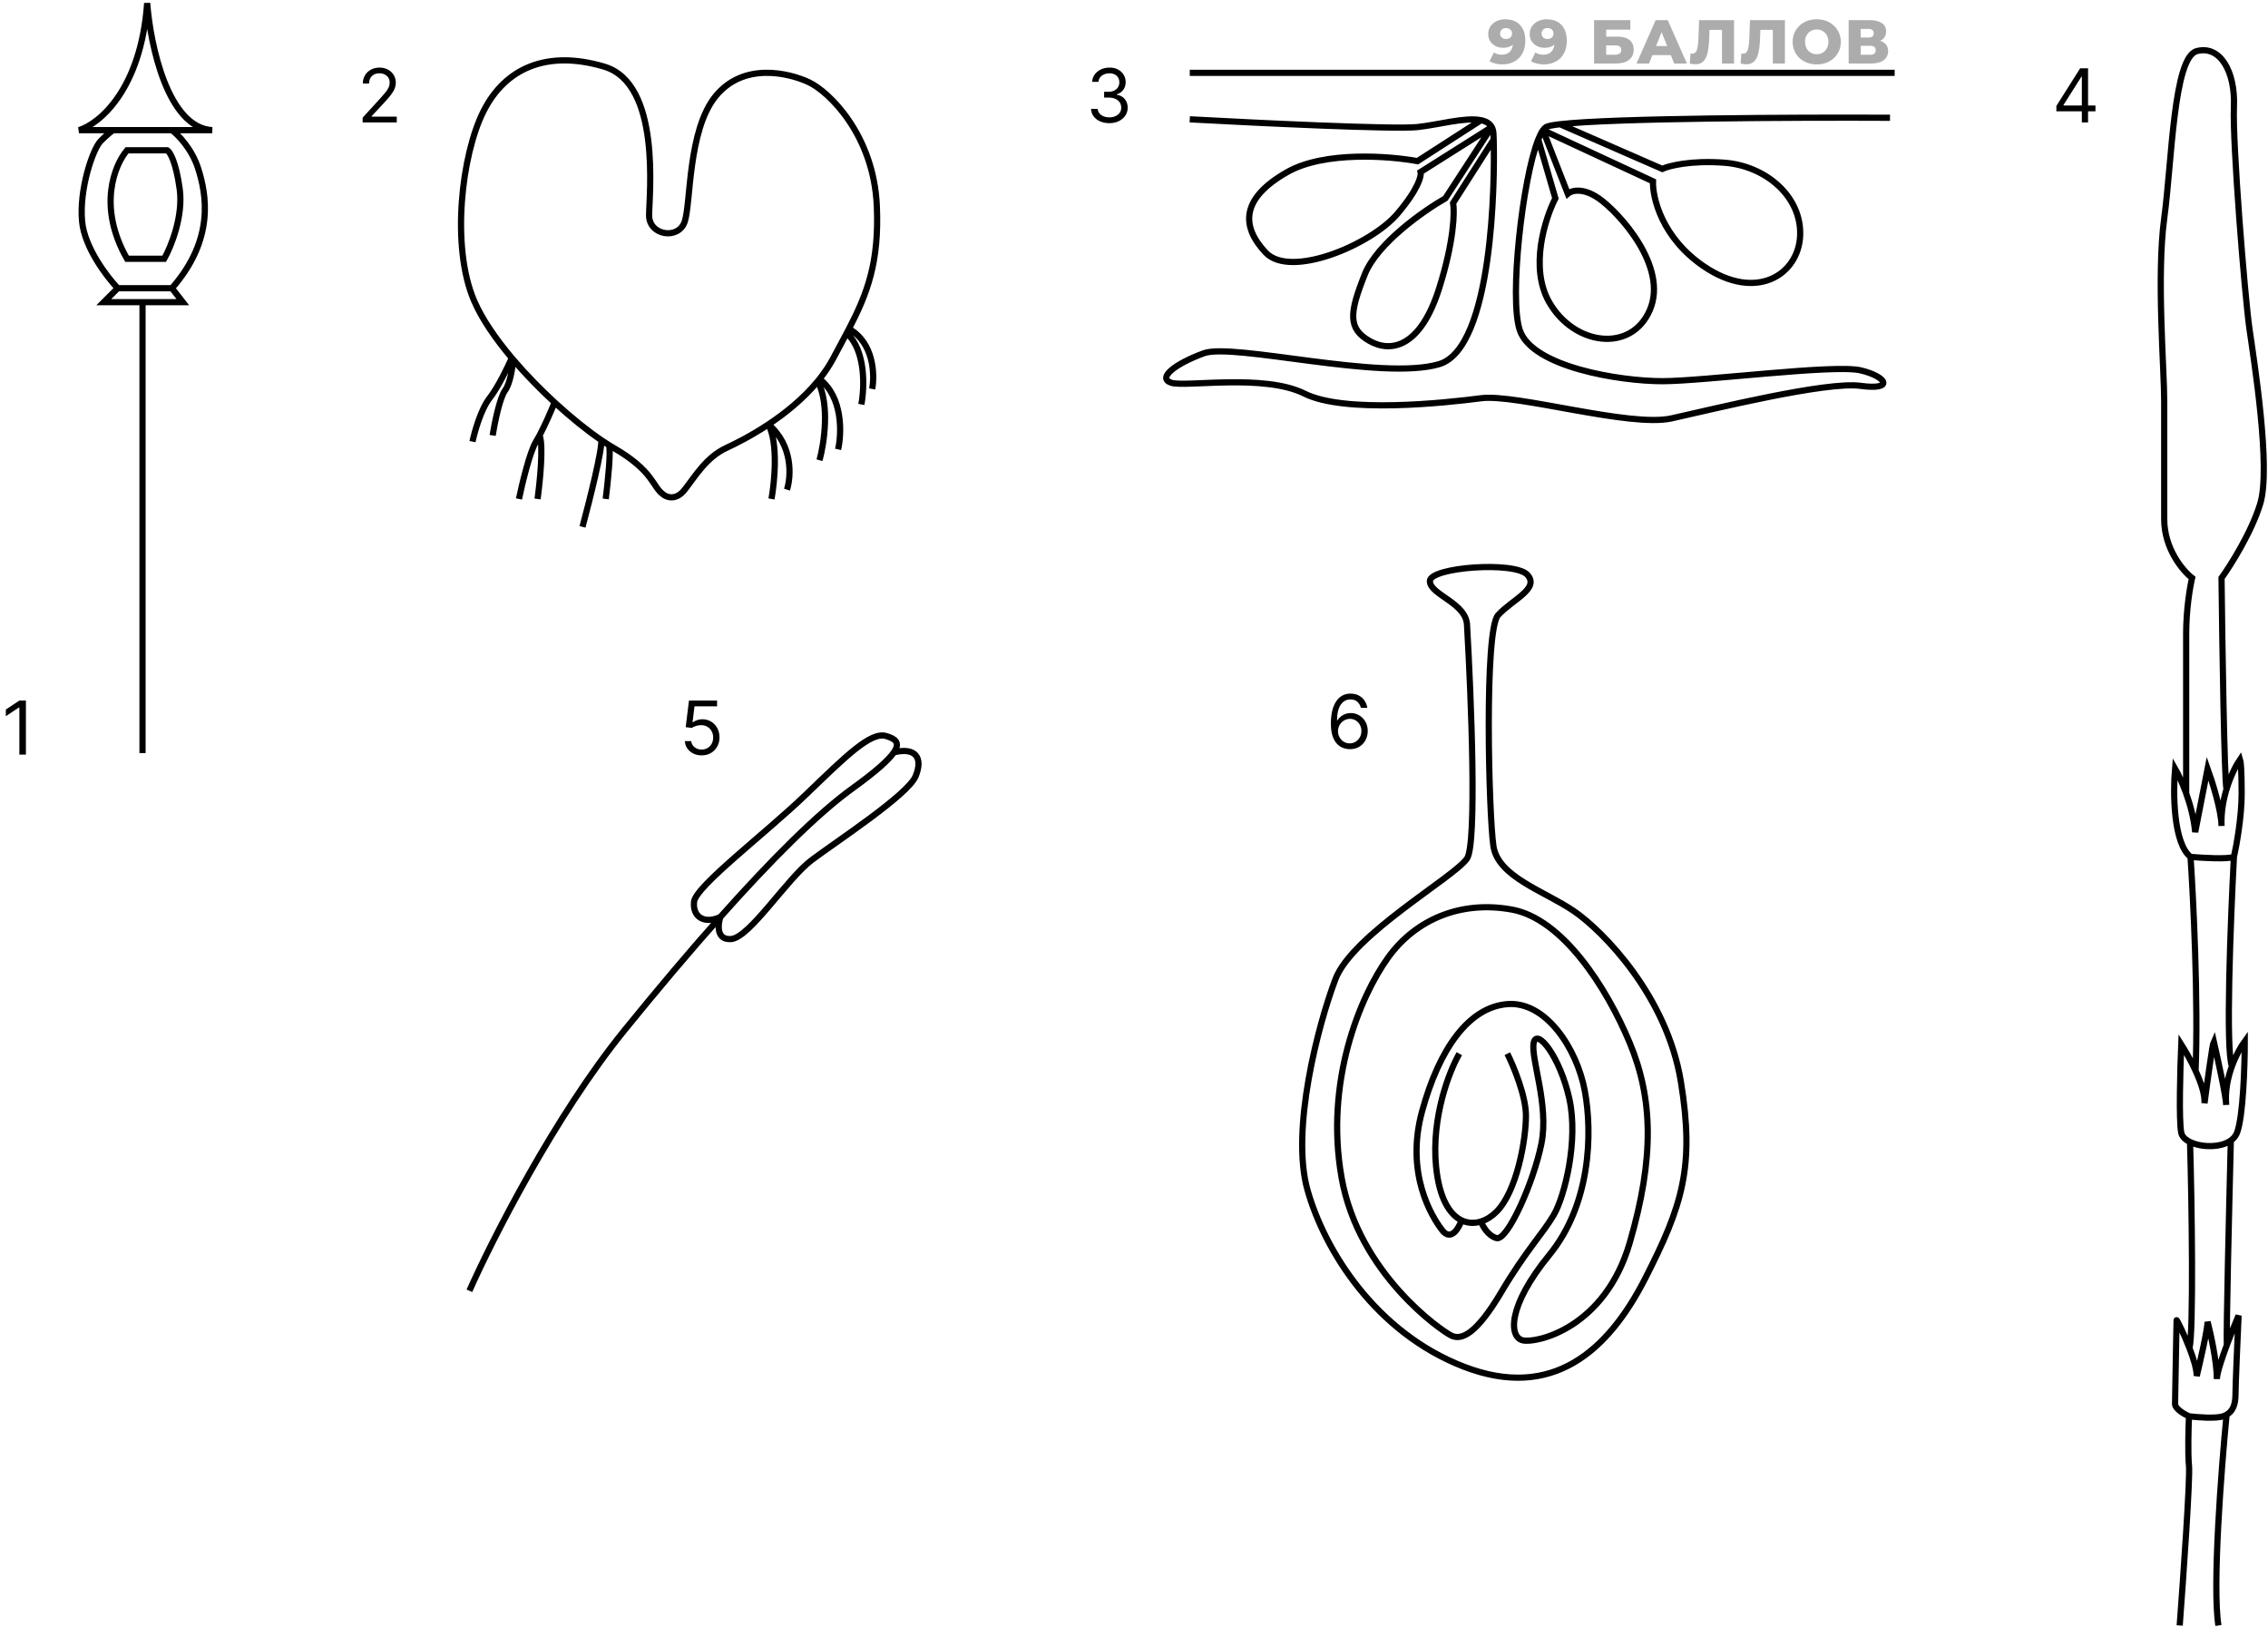 <svg width="732" height="525" viewBox="0 0 732 525" fill="none" xmlns="http://www.w3.org/2000/svg">
<path d="M485.8 6.22C487.12 6.22 488.26 6.48 489.22 7C490.193 7.52 490.947 8.293 491.48 9.32C492.027 10.333 492.3 11.6 492.3 13.12C492.3 14.747 491.98 16.133 491.34 17.28C490.713 18.413 489.84 19.28 488.72 19.88C487.613 20.48 486.32 20.78 484.84 20.78C484.067 20.78 483.32 20.687 482.6 20.5C481.88 20.327 481.26 20.08 480.74 19.76L482.18 16.92C482.58 17.2 482.993 17.393 483.42 17.5C483.86 17.593 484.307 17.64 484.76 17.64C485.84 17.64 486.7 17.313 487.34 16.66C487.98 16.007 488.3 15.053 488.3 13.8C488.3 13.573 488.3 13.34 488.3 13.1C488.3 12.847 488.28 12.593 488.24 12.34L489.22 13.16C488.98 13.653 488.667 14.067 488.28 14.4C487.893 14.733 487.44 14.987 486.92 15.16C486.4 15.333 485.807 15.42 485.14 15.42C484.26 15.42 483.453 15.24 482.72 14.88C482 14.507 481.42 13.993 480.98 13.34C480.54 12.673 480.32 11.893 480.32 11C480.32 10.027 480.567 9.187 481.06 8.48C481.553 7.76 482.213 7.207 483.04 6.82C483.867 6.42 484.787 6.22 485.8 6.22ZM486.06 9.04C485.687 9.04 485.36 9.113 485.08 9.26C484.8 9.407 484.573 9.613 484.4 9.88C484.24 10.133 484.16 10.447 484.16 10.82C484.16 11.353 484.333 11.78 484.68 12.1C485.04 12.42 485.507 12.58 486.08 12.58C486.467 12.58 486.807 12.507 487.1 12.36C487.393 12.213 487.62 12.007 487.78 11.74C487.94 11.473 488.02 11.16 488.02 10.8C488.02 10.453 487.94 10.153 487.78 9.9C487.62 9.633 487.393 9.427 487.1 9.28C486.807 9.12 486.46 9.04 486.06 9.04ZM499.188 6.22C500.508 6.22 501.648 6.48 502.608 7C503.582 7.52 504.335 8.293 504.868 9.32C505.415 10.333 505.688 11.6 505.688 13.12C505.688 14.747 505.368 16.133 504.728 17.28C504.102 18.413 503.228 19.28 502.108 19.88C501.002 20.48 499.708 20.78 498.228 20.78C497.455 20.78 496.708 20.687 495.988 20.5C495.268 20.327 494.648 20.08 494.128 19.76L495.568 16.92C495.968 17.2 496.382 17.393 496.808 17.5C497.248 17.593 497.695 17.64 498.148 17.64C499.228 17.64 500.088 17.313 500.728 16.66C501.368 16.007 501.688 15.053 501.688 13.8C501.688 13.573 501.688 13.34 501.688 13.1C501.688 12.847 501.668 12.593 501.628 12.34L502.608 13.16C502.368 13.653 502.055 14.067 501.668 14.4C501.282 14.733 500.828 14.987 500.308 15.16C499.788 15.333 499.195 15.42 498.528 15.42C497.648 15.42 496.842 15.24 496.108 14.88C495.388 14.507 494.808 13.993 494.368 13.34C493.928 12.673 493.708 11.893 493.708 11C493.708 10.027 493.955 9.187 494.448 8.48C494.942 7.76 495.602 7.207 496.428 6.82C497.255 6.42 498.175 6.22 499.188 6.22ZM499.448 9.04C499.075 9.04 498.748 9.113 498.468 9.26C498.188 9.407 497.962 9.613 497.788 9.88C497.628 10.133 497.548 10.447 497.548 10.82C497.548 11.353 497.722 11.78 498.068 12.1C498.428 12.42 498.895 12.58 499.468 12.58C499.855 12.58 500.195 12.507 500.488 12.36C500.782 12.213 501.008 12.007 501.168 11.74C501.328 11.473 501.408 11.16 501.408 10.8C501.408 10.453 501.328 10.153 501.168 9.9C501.008 9.633 500.782 9.427 500.488 9.28C500.195 9.12 499.848 9.04 499.448 9.04ZM514.497 20.5V6.5H526.197V9.56H518.397V11.82H522.017C523.724 11.82 525.024 12.18 525.917 12.9C526.824 13.62 527.277 14.66 527.277 16.02C527.277 17.42 526.77 18.52 525.757 19.32C524.744 20.107 523.324 20.5 521.497 20.5H514.497ZM518.397 17.66H521.237C521.89 17.66 522.39 17.527 522.737 17.26C523.097 16.993 523.277 16.613 523.277 16.12C523.277 15.133 522.597 14.64 521.237 14.64H518.397V17.66ZM528.184 20.5L534.364 6.5L538.264 6.5L544.464 20.5H540.344L535.504 8.44H537.064L532.224 20.5H528.184ZM531.564 17.78L532.584 14.86H539.424L540.444 17.78H531.564ZM547.185 20.74C546.919 20.74 546.632 20.72 546.325 20.68C546.032 20.64 545.719 20.58 545.385 20.5L545.605 17.26C545.792 17.3 545.972 17.32 546.145 17.32C546.692 17.32 547.105 17.107 547.385 16.68C547.665 16.24 547.859 15.627 547.965 14.84C548.085 14.053 548.159 13.133 548.185 12.08L548.385 6.5H559.665V20.5H555.765V8.76L556.625 9.64H550.965L551.765 8.72L551.665 11.92C551.625 13.28 551.532 14.507 551.385 15.6C551.239 16.68 551.005 17.607 550.685 18.38C550.365 19.14 549.919 19.727 549.345 20.14C548.785 20.54 548.065 20.74 547.185 20.74ZM563.601 20.74C563.334 20.74 563.048 20.72 562.741 20.68C562.448 20.64 562.134 20.58 561.801 20.5L562.021 17.26C562.208 17.3 562.388 17.32 562.561 17.32C563.108 17.32 563.521 17.107 563.801 16.68C564.081 16.24 564.274 15.627 564.381 14.84C564.501 14.053 564.574 13.133 564.601 12.08L564.801 6.5H576.081V20.5H572.181V8.76L573.041 9.64H567.381L568.181 8.72L568.081 11.92C568.041 13.28 567.948 14.507 567.801 15.6C567.654 16.68 567.421 17.607 567.101 18.38C566.781 19.14 566.334 19.727 565.761 20.14C565.201 20.54 564.481 20.74 563.601 20.74ZM586.356 20.78C585.236 20.78 584.202 20.6 583.256 20.24C582.309 19.88 581.482 19.373 580.776 18.72C580.082 18.053 579.542 17.28 579.156 16.4C578.769 15.52 578.576 14.553 578.576 13.5C578.576 12.447 578.769 11.48 579.156 10.6C579.542 9.72 580.082 8.953 580.776 8.3C581.482 7.633 582.309 7.12 583.256 6.76C584.202 6.4 585.236 6.22 586.356 6.22C587.489 6.22 588.522 6.4 589.456 6.76C590.402 7.12 591.222 7.633 591.916 8.3C592.609 8.953 593.149 9.72 593.536 10.6C593.936 11.48 594.136 12.447 594.136 13.5C594.136 14.553 593.936 15.527 593.536 16.42C593.149 17.3 592.609 18.067 591.916 18.72C591.222 19.373 590.402 19.88 589.456 20.24C588.522 20.6 587.489 20.78 586.356 20.78ZM586.356 17.5C586.889 17.5 587.382 17.407 587.836 17.22C588.302 17.033 588.702 16.767 589.036 16.42C589.382 16.06 589.649 15.633 589.836 15.14C590.036 14.647 590.136 14.1 590.136 13.5C590.136 12.887 590.036 12.34 589.836 11.86C589.649 11.367 589.382 10.947 589.036 10.6C588.702 10.24 588.302 9.967 587.836 9.78C587.382 9.593 586.889 9.5 586.356 9.5C585.822 9.5 585.322 9.593 584.856 9.78C584.402 9.967 584.002 10.24 583.656 10.6C583.322 10.947 583.056 11.367 582.856 11.86C582.669 12.34 582.576 12.887 582.576 13.5C582.576 14.1 582.669 14.647 582.856 15.14C583.056 15.633 583.322 16.06 583.656 16.42C584.002 16.767 584.402 17.033 584.856 17.22C585.322 17.407 585.822 17.5 586.356 17.5ZM596.653 20.5V6.5H603.453C605.133 6.5 606.433 6.82 607.353 7.46C608.286 8.087 608.753 8.98 608.753 10.14C608.753 11.273 608.32 12.167 607.453 12.82C606.586 13.46 605.426 13.78 603.973 13.78L604.373 12.84C605.946 12.84 607.173 13.153 608.053 13.78C608.946 14.393 609.393 15.3 609.393 16.5C609.393 17.727 608.913 18.7 607.953 19.42C607.006 20.14 605.633 20.5 603.833 20.5L596.653 20.5ZM600.553 17.66L603.673 17.66C604.246 17.66 604.673 17.54 604.953 17.3C605.246 17.047 605.393 16.68 605.393 16.2C605.393 15.72 605.246 15.367 604.953 15.14C604.673 14.9 604.246 14.78 603.673 14.78H600.553V17.66ZM600.553 12.1H603.073C603.633 12.1 604.053 11.987 604.333 11.76C604.613 11.52 604.753 11.173 604.753 10.72C604.753 10.267 604.613 9.927 604.333 9.7C604.053 9.46 603.633 9.34 603.073 9.34H600.553V12.1Z" fill="#ACACAC"/>
<path d="M8.365 226.045V243.5H6.251V228.261H6.149L1.888 231.091V228.943L6.251 226.045H8.365Z" fill="black"/>
<path d="M117.041 39.5V37.966L122.803 31.659C123.479 30.921 124.036 30.278 124.473 29.733C124.911 29.182 125.234 28.665 125.445 28.182C125.661 27.693 125.768 27.182 125.768 26.648C125.768 26.034 125.621 25.503 125.325 25.054C125.036 24.605 124.638 24.259 124.132 24.014C123.626 23.77 123.058 23.648 122.428 23.648C121.757 23.648 121.172 23.787 120.672 24.065C120.178 24.338 119.794 24.722 119.521 25.216C119.254 25.71 119.121 26.29 119.121 26.954H117.109C117.109 25.932 117.345 25.034 117.817 24.261C118.288 23.489 118.93 22.886 119.743 22.454C120.561 22.023 121.479 21.807 122.496 21.807C123.518 21.807 124.425 22.023 125.214 22.454C126.004 22.886 126.624 23.469 127.072 24.202C127.521 24.935 127.746 25.75 127.746 26.648C127.746 27.29 127.629 27.918 127.396 28.531C127.169 29.139 126.771 29.818 126.203 30.568C125.641 31.312 124.859 32.222 123.859 33.295L119.939 37.489V37.625H128.053V39.5H117.041Z" fill="black"/>
<path d="M358.064 39.739C356.939 39.739 355.936 39.545 355.055 39.159C354.18 38.773 353.484 38.236 352.967 37.548C352.456 36.855 352.178 36.051 352.132 35.136H354.28C354.325 35.699 354.518 36.185 354.859 36.594C355.2 36.997 355.646 37.31 356.197 37.531C356.749 37.753 357.359 37.864 358.03 37.864C358.78 37.864 359.445 37.733 360.024 37.472C360.604 37.21 361.058 36.847 361.388 36.381C361.717 35.915 361.882 35.375 361.882 34.761C361.882 34.119 361.723 33.554 361.405 33.065C361.087 32.571 360.621 32.185 360.007 31.906C359.393 31.628 358.643 31.489 357.757 31.489H356.359V29.614H357.757C358.45 29.614 359.058 29.489 359.581 29.239C360.109 28.989 360.521 28.636 360.817 28.182C361.118 27.727 361.268 27.193 361.268 26.579C361.268 25.989 361.138 25.474 360.876 25.037C360.615 24.599 360.246 24.259 359.768 24.014C359.297 23.77 358.74 23.648 358.098 23.648C357.496 23.648 356.928 23.759 356.393 23.98C355.865 24.196 355.433 24.511 355.098 24.926C354.763 25.335 354.581 25.829 354.553 26.409H352.507C352.541 25.494 352.817 24.693 353.334 24.006C353.851 23.312 354.527 22.773 355.362 22.386C356.203 22 357.126 21.807 358.132 21.807C359.212 21.807 360.138 22.026 360.911 22.463C361.683 22.895 362.277 23.466 362.692 24.176C363.107 24.886 363.314 25.653 363.314 26.477C363.314 27.46 363.055 28.298 362.538 28.991C362.027 29.685 361.331 30.165 360.45 30.432V30.568C361.553 30.75 362.413 31.219 363.033 31.974C363.652 32.724 363.962 33.653 363.962 34.761C363.962 35.71 363.703 36.562 363.186 37.318C362.675 38.068 361.976 38.659 361.089 39.091C360.203 39.523 359.195 39.739 358.064 39.739Z" fill="black"/>
<path d="M663.699 35.92V34.182L671.369 22.046H672.63V24.739H671.778L665.983 33.909V34.045H676.312V35.92H663.699ZM671.914 39.5V35.392V34.582V22.046H673.926V39.5H671.914Z" fill="black"/>
<path d="M226.461 243.739C225.461 243.739 224.56 243.54 223.759 243.142C222.958 242.744 222.316 242.199 221.833 241.506C221.35 240.812 221.086 240.023 221.04 239.136H223.086C223.165 239.926 223.523 240.58 224.159 241.097C224.801 241.608 225.569 241.864 226.461 241.864C227.176 241.864 227.813 241.696 228.37 241.361C228.932 241.026 229.373 240.565 229.691 239.98C230.015 239.389 230.176 238.722 230.176 237.977C230.176 237.216 230.009 236.537 229.674 235.94C229.344 235.338 228.89 234.864 228.31 234.517C227.73 234.17 227.069 233.994 226.324 233.989C225.79 233.983 225.242 234.065 224.679 234.236C224.117 234.401 223.654 234.614 223.29 234.875L221.313 234.636L222.37 226.045H231.438V227.92H224.142L223.529 233.068H223.631C223.989 232.784 224.438 232.548 224.978 232.361C225.517 232.173 226.08 232.08 226.665 232.08C227.733 232.08 228.685 232.335 229.52 232.847C230.361 233.352 231.02 234.045 231.498 234.926C231.98 235.807 232.222 236.812 232.222 237.943C232.222 239.057 231.972 240.051 231.472 240.926C230.978 241.795 230.296 242.483 229.426 242.989C228.557 243.489 227.569 243.739 226.461 243.739Z" fill="black"/>
<path d="M435.614 241.739C434.898 241.727 434.182 241.591 433.466 241.33C432.75 241.068 432.097 240.628 431.506 240.009C430.915 239.384 430.441 238.54 430.083 237.477C429.725 236.409 429.546 235.068 429.546 233.455C429.546 231.909 429.691 230.54 429.98 229.347C430.27 228.148 430.691 227.139 431.242 226.321C431.793 225.497 432.458 224.872 433.236 224.446C434.02 224.02 434.904 223.807 435.887 223.807C436.864 223.807 437.733 224.003 438.495 224.395C439.262 224.781 439.887 225.321 440.37 226.014C440.853 226.707 441.165 227.506 441.307 228.409H439.228C439.034 227.625 438.659 226.974 438.103 226.457C437.546 225.94 436.807 225.682 435.887 225.682C434.534 225.682 433.469 226.27 432.691 227.446C431.918 228.622 431.529 230.273 431.523 232.398H431.659C431.978 231.915 432.355 231.503 432.793 231.162C433.236 230.815 433.725 230.548 434.259 230.361C434.793 230.173 435.358 230.08 435.955 230.08C436.955 230.08 437.87 230.33 438.699 230.83C439.529 231.324 440.194 232.009 440.694 232.884C441.194 233.753 441.444 234.75 441.444 235.875C441.444 236.955 441.202 237.943 440.719 238.841C440.236 239.733 439.557 240.443 438.682 240.972C437.813 241.494 436.79 241.75 435.614 241.739ZM435.614 239.864C436.33 239.864 436.972 239.685 437.54 239.327C438.114 238.969 438.566 238.489 438.895 237.886C439.23 237.284 439.398 236.614 439.398 235.875C439.398 235.153 439.236 234.497 438.912 233.906C438.594 233.31 438.154 232.835 437.591 232.483C437.034 232.131 436.398 231.955 435.682 231.955C435.142 231.955 434.64 232.062 434.174 232.278C433.708 232.489 433.299 232.778 432.946 233.148C432.6 233.517 432.327 233.94 432.128 234.418C431.929 234.889 431.83 235.386 431.83 235.909C431.83 236.602 431.992 237.25 432.316 237.852C432.645 238.455 433.094 238.94 433.662 239.31C434.236 239.679 434.887 239.864 435.614 239.864Z" fill="black"/>
<path d="M46 243V97.5M46 97.5H59L55.5 93M46 97.5H33.5L38 93M55.5 93H38M55.5 93C69.5 77 66.5 62.5 64 54.5C62 48.1 57.5 43.5 55.5 42M38 93C34.5 89.333 27.3 79.9 26.5 71.5C25.5 61 30 48 32.5 45.5C34.5 43.5 36 42.333 36.5 42M36.5 42H55.5M36.5 42H25.5C32 40 45.5 29 47.5 1C48.5 14.333 54.1 41.2 68.5 42H55.5M152.5 142.5C153.167 139.333 155.2 132.1 158 128.5C160.8 124.9 163.949 118.333 165.174 115.5M165.174 115.5C159.924 109.273 155.51 102.857 153 97C145.5 79.5 149 50 156 36C163 22 176.5 16 195 21.5C213.5 27 209.5 63 209.5 69.5C209.5 76 219 77.5 221 71.5C223 65.5 222 42 231 31C240 20 254.5 23.5 261 26.5C267.5 29.5 282 43.5 283 66.5C283.792 84.711 279.882 94.772 274 106.114M165.174 115.5C165.314 115.667 165.455 115.833 165.597 116M159 140.5C159.609 136.667 161.261 128.4 163 126C164.739 123.6 165.456 118.333 165.597 116M165.597 116C169.741 120.866 174.379 125.603 179 129.853M167.5 161C168.5 156.167 171 145.7 173 142.5C173.358 141.928 173.742 141.247 174.139 140.5M179 129.853C178.042 132.22 175.96 137.069 174.139 140.5M179 129.853C184.296 134.724 189.569 138.953 194.047 142M173.5 161C174.259 155.5 175.45 143.7 174.139 140.5M188 170C190.198 161.833 194.485 144.8 194.047 142M194.047 142C194.895 142.577 195.714 143.111 196.5 143.6M195.5 161C196.167 155.733 197.3 144.88 196.5 143.6M196.5 143.6C197.015 143.92 197.515 144.22 198 144.5C211 152 210.5 157 214 159.5C215.167 160.5 218.2 161.6 221 158C224.5 153.5 228 147.5 234.5 144.5C237.264 143.224 242.379 140.682 248 136.952M249 161C250 155.468 251.2 142.913 248 136.952M248 136.952C256 143.713 255.333 153.801 254 158M248 136.952C253.392 133.373 259.248 128.7 263.941 123M264.5 148.5C265.96 143.167 267.893 130.6 263.941 123M263.941 123C264.129 122.771 264.315 122.541 264.5 122.309M270.5 145C271.667 139.872 272.1 128.155 264.5 122.309M264.5 122.309C266.194 120.177 267.722 117.906 269 115.5C270.497 112.682 271.932 110.05 273.275 107.5M278 130.5C279.017 125.167 279.496 113.1 273.275 107.5M273.275 107.5C273.52 107.035 273.762 106.574 274 106.114M281.5 125.5C282.353 120.909 282.047 110.605 274 106.114M151.5 416.5C158.833 400 179.1 360.1 201.5 332.5C212.066 319.482 222.56 307.033 232.5 295.879M232.5 295.879C248.901 277.474 263.792 262.594 275 254.5C282.774 248.885 286.818 245.229 288.5 242.766M232.5 295.879C227.5 298.257 223.5 296 224 291C224.5 286 247 269 260 256.5C273 244 281 236 286 237.5C288.84 238.352 290.713 239.527 288.5 242.766M232.5 295.879C231.667 298.419 231.2 303.4 236 303C242 302.5 254 283.5 262 277.5C270 271.5 293 256.5 295.5 250.5C298 244.5 295.5 241.033 288.5 242.766M471 340C467.833 345.5 461.9 360.5 463.5 376.5C464.514 386.642 467.843 391.898 471.725 393.768M486.5 340C488.5 344 492.5 353.6 492.5 360C492.5 368 489.5 384.5 483 391C481.515 392.485 479.794 393.579 478 394.144M471.725 393.768C470.817 396.345 468.3 400.6 465.5 397C462 392.5 453.5 378.5 459 358.5C464.5 338.5 474 325 486.5 324C499 323 509 338.5 511.5 352C514 365.5 513.5 388.5 500 405C486.5 421.5 487 431.5 491.5 432.5C496 433.5 518 428.5 526 401C534 373.5 533.5 354.5 526 336.5C518.5 318.5 504.275 296.5 488 293.5C471.725 290.5 457 296.5 448 309C439 321.5 427.5 349 433 380C438.5 411 465.275 429.5 468.5 431C471.725 432.5 476.5 430.5 484.5 417C492.5 403.5 498 398 501.5 392C505 386 509.5 368 506.5 354.5C503.5 341 496 331.5 495 336.5C494 341.5 500 356.5 497.5 369C495 381.5 486.5 400.5 483 399.5C480.2 398.7 478.5 395.596 478 394.144M471.725 393.768C473.749 394.743 475.924 394.797 478 394.144M384 23.5H611.5M384 38.5C405.333 39.667 449.9 41.8 457.5 41C464.027 40.313 472.915 37.738 478 38.788M610 38C579.249 37.854 520.553 38.119 503.5 40.084M497.997 42C498.332 41.533 498.667 41.194 499 41C499.583 40.66 501.144 40.356 503.5 40.084M497.997 42L533.5 58.5C533.333 63.833 536.4 76.8 550 86C567 97.5 580.5 88.5 581 76C581.5 63.5 570 53.5 556.5 52.5C545.7 51.7 538.667 53.5 536.5 54.5L503.5 40.084M497.997 42C497.485 42.715 496.973 43.732 496.47 45M497.997 42L506 62.5C507.167 61.5 510.8 60.4 516 64C522.5 68.5 538.5 86 532.5 100C526.5 114 508 111.5 500 97.5C493.6 86.3 498.667 70.5 502 64L496.47 45M496.47 45C491.38 57.811 487.062 96.187 490.5 106.5C494.5 118.5 523 123 536.5 123C550 123 592 117.5 600.5 119.5C609 121.5 611.5 126 600.5 124.5C589.5 123 553 132 539.5 135C526 138 489.5 127 478 128.5C466.5 130 434 133.5 421 127C408 120.5 382.5 125 378 123.5C373.5 122 379 117.5 388.5 114C398 110.5 446 123 464.5 117.5C481.885 112.331 482.491 58.151 482.086 45M478 38.788L457.5 52C448.5 50.333 427.5 48.7 415.5 55.5C400.5 64 400.5 73 408.5 81.5C416.5 90 442.5 79 451 69C457.8 61 458.833 56.667 458.5 55.5L481.464 41M478 38.788C479.588 39.116 480.805 39.797 481.464 41M481.464 41C481.766 41.552 481.951 42.213 482 43C482.03 43.482 482.06 44.157 482.086 45M481.464 41L466.5 64C459.5 68 444.5 78.5 440.5 88.5C435.5 101 435 106 442 110C449 114 458.5 112 464.5 93C469.3 77.8 469.5 68.333 469 65.5L482.086 45M703.5 524.5C704.667 509 706.9 477 706.5 473C706.1 469 706.333 460.667 706.5 457M706.5 457C705 456.333 702 454.6 702 453C702 451 702.5 426.5 702.5 426C702.5 425.703 704.794 430.171 706.657 435M706.5 457C709.167 457.333 715.1 457.8 717.5 457C717.915 456.862 718.292 456.695 718.633 456.5M718.633 456.5C720.758 455.289 721.5 453.016 721.5 450C721.5 447.2 722.167 431.833 722.5 424.5C721.488 426.886 720.036 430.459 718.717 434M718.633 456.5C716.922 474 714 512.1 716 524.5M706.835 368.5C707.439 388.333 707.982 429.8 706.657 435M706.657 435C707.929 438.299 709 441.768 709 444C710.167 439.167 712.5 428.9 712.5 426.5C713.5 430.333 715.5 439.4 715.5 445C715.5 443.188 716.996 438.621 718.717 434M720 368C719.478 388.5 718.49 430.4 718.717 434M707 276.5C707.916 290.167 709.522 323.1 708.623 345.5M707 276.5C701.4 272.1 701.333 255.667 702 248C702.905 249.563 704.306 252.434 705.588 256M707 276.5C710.833 276.833 719 277.3 721 276.5M708.623 345.5C707.085 342.143 705.257 338.964 704 337C703.667 344.833 703.2 361.5 704 365.5C705 370.5 719.5 372 722 365.5C724 360.3 724.5 343.667 724.5 336C723.348 337.563 721.676 340.434 720.375 344M708.623 345.5C710.349 349.264 711.711 353.251 711.5 356C712.333 349.667 714.1 336.8 714.5 336C715.833 341.833 718.5 354.1 718.5 356.5C718.095 352.044 719.04 347.657 720.375 344M721 276.5C719.917 297 718.275 339.2 720.375 344M721 276.5C721.833 272.833 723.5 263.6 723.5 256C723.5 248.4 723.167 245.5 723 245C721.793 246.763 719.946 250.253 718.615 254.658M705.588 256C706.904 259.657 708.095 264.044 708.5 268.5C709.5 263.333 711.7 252 712.5 248C714 252.167 717 261.7 717 266.5C716.823 262.246 717.555 258.162 718.615 254.658M705.588 256C705.588 242.167 705.588 212.5 705.588 204.5C705.588 196.5 706.863 189.167 707.5 186.5C704.5 184.167 698.5 177.1 698.5 167.5C698.5 155.5 698.5 140 698.5 129.5C698.5 119 696 89 698.5 70.5C701 52 701.5 18.5 709 16.5C716.5 14.5 721.5 23 721 34.5C720.5 46 724.5 95.5 726 106C727.5 116.5 733 151 729.5 162.5C726.7 171.7 720 182.333 717 186.5C717.243 207.938 717.906 251.584 718.615 254.658M41 83.5H53C55.167 79.667 59.2 69.8 58 61C56.8 52.2 54.833 49 54 48.5H41C37 53.167 31.4 66.7 41 83.5ZM473.5 202C474.833 225 476.7 272.2 473.5 277C469.5 283 436.5 301.5 431 316C425.5 330.5 416.5 364.5 422 384C427.5 403.5 444 430 472.5 441C501 452 519 436 531 412.5C543 389 547 376.5 542.5 349C538 321.5 517.5 300.5 508 294C498.5 287.5 483.5 283 482 273C480.5 263 479 203.5 483.5 198.5C488 193.5 497 190 493 185.5C489 181 461.5 183 461.5 187.5C461.5 192 473.5 194.5 473.5 202Z" stroke="black" stroke-width="2"/>
</svg>
